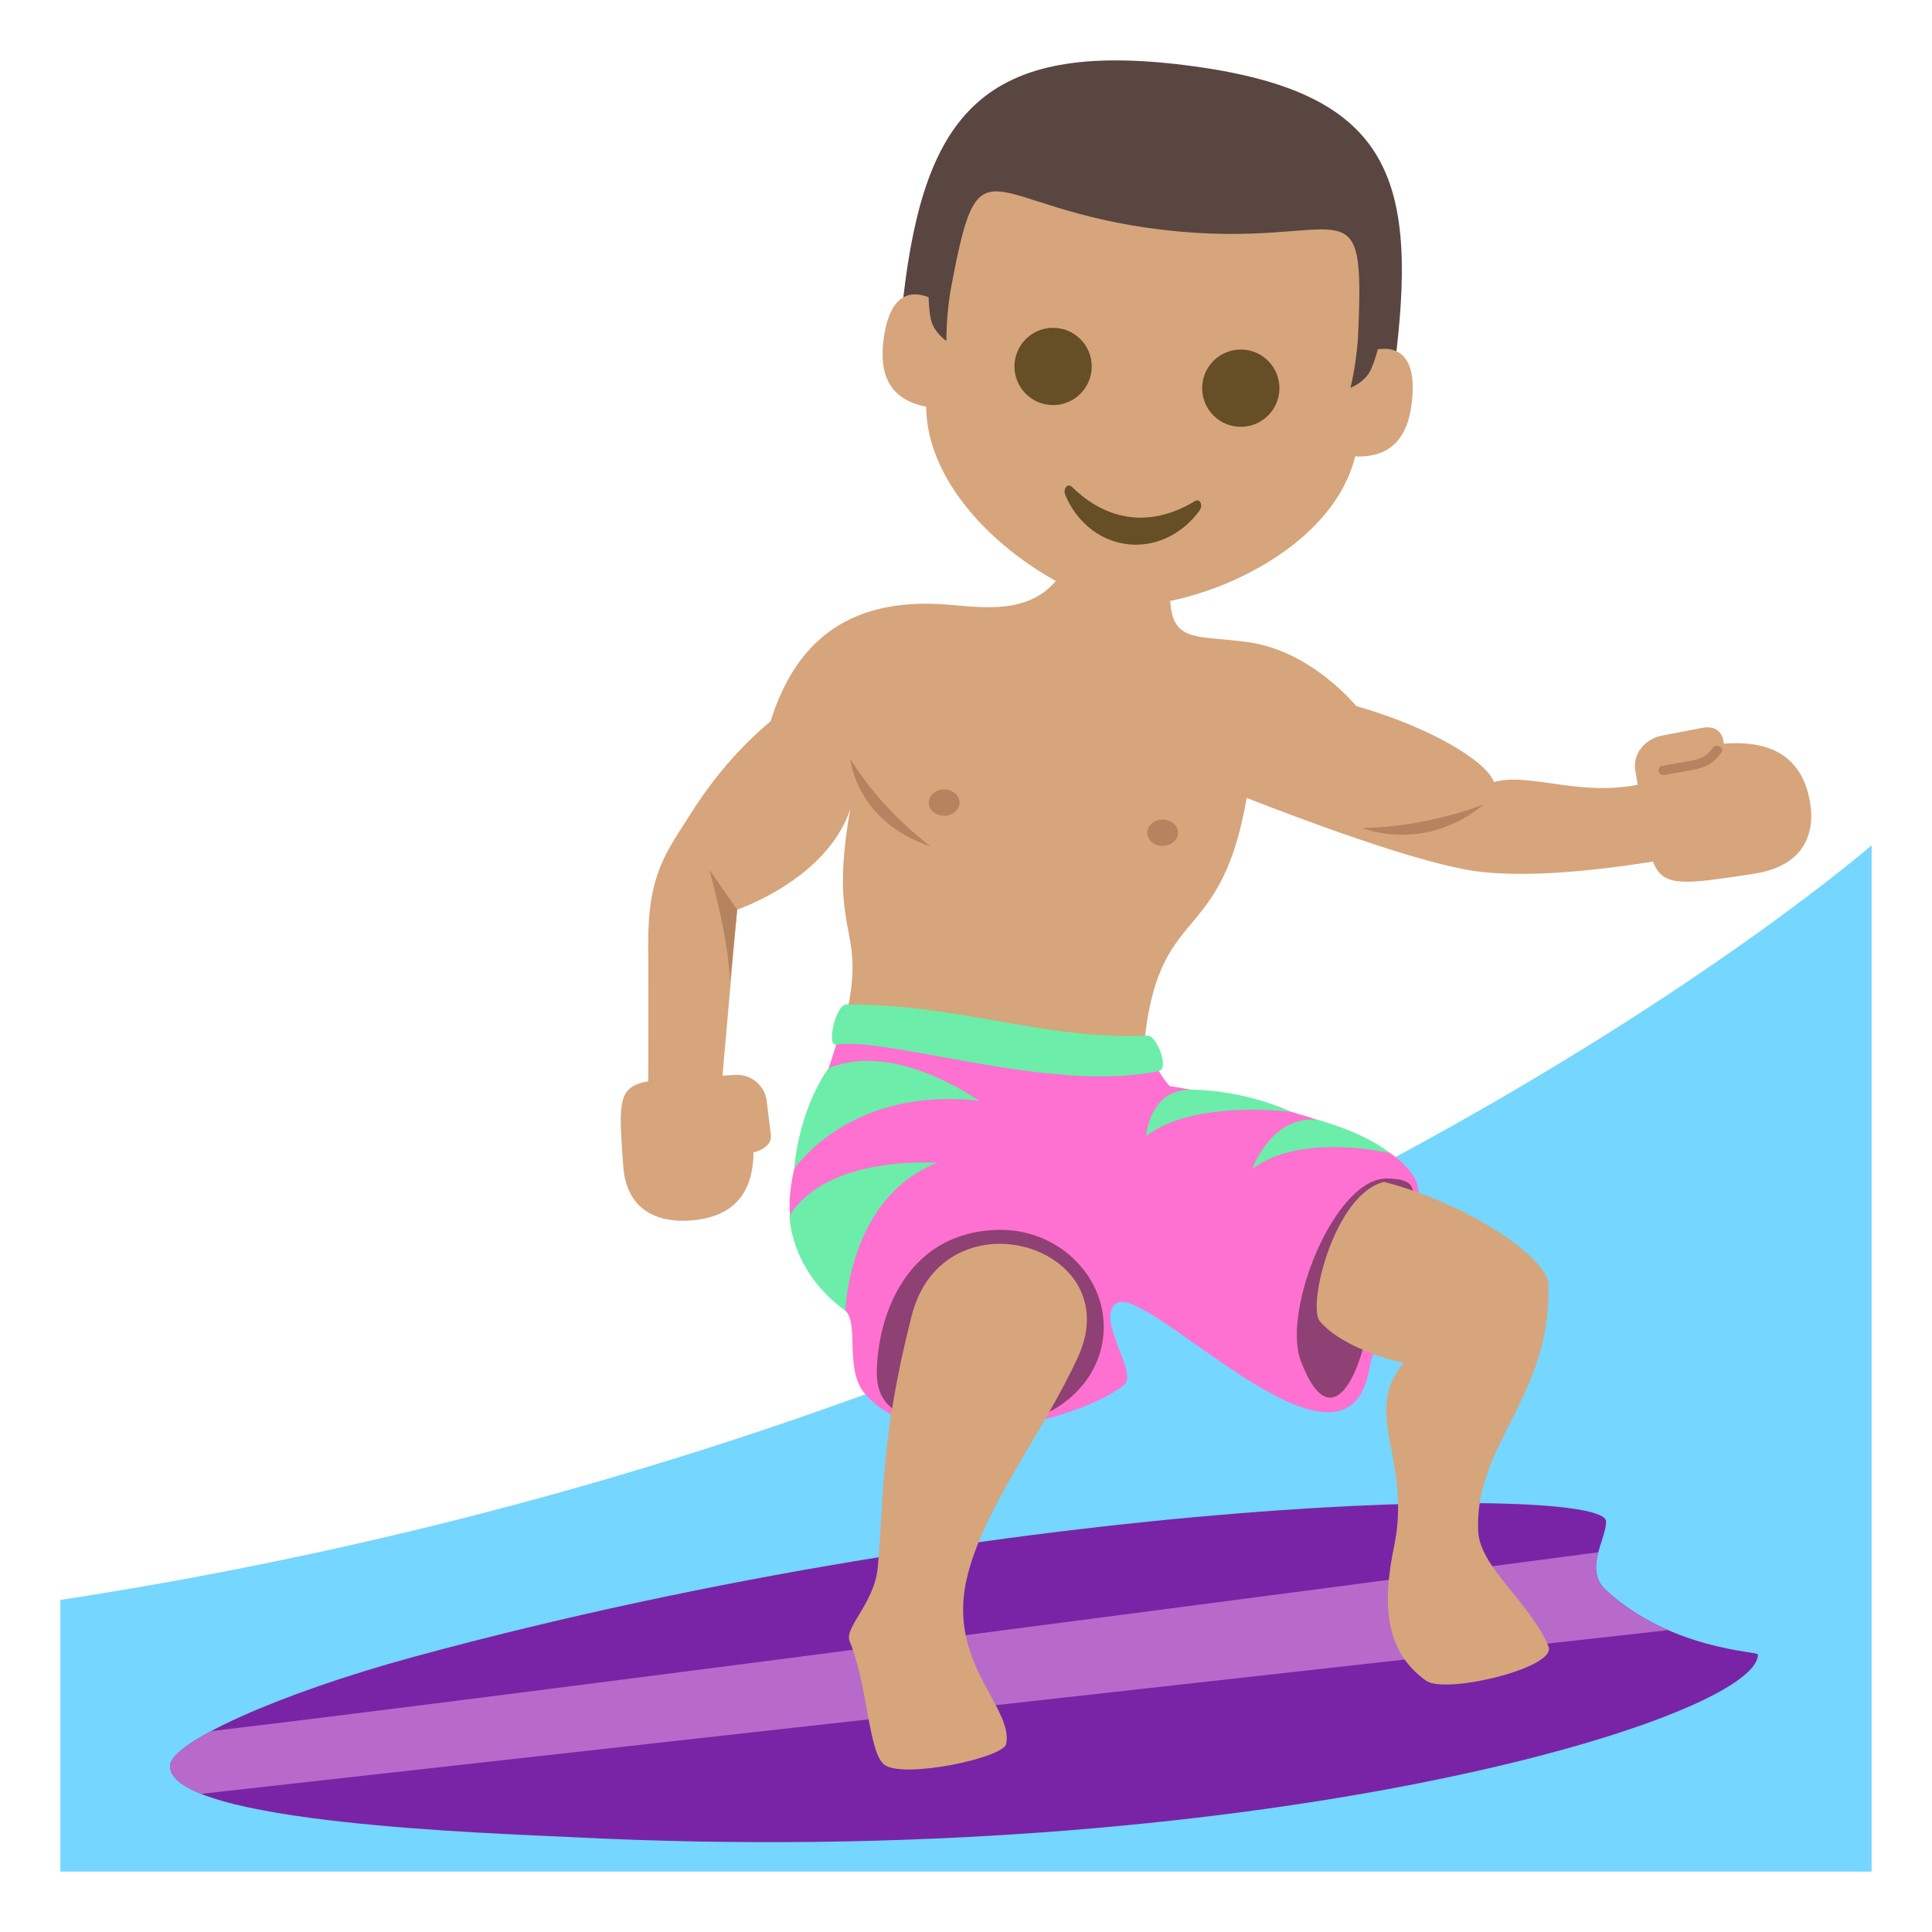 <svg xmlns="http://www.w3.org/2000/svg" width="64" height="64" viewBox="0 0 64 64"><path fill="#75D6FF" d="M62 62H2v-9c37.999-5.819 60-25 60-25v34z"/><path fill-rule="evenodd" clip-rule="evenodd" fill="#7924A6" d="M18.921 60.857c-2.496-.127-13.289-.443-13.289-2.357 0-.779 3.646-2.411 8.06-3.611 19.948-5.428 39.511-5.74 39.511-4.49 0 .623-.75 1.594 0 2.281 2.164 1.984 5.031 2.018 5.031 2.125-.001 2.156-16.782 7.195-39.313 6.052z"/><path fill="#B86ACB" d="M53.202 52.68c-.404-.371-.37-.822-.256-1.259-5.579.736-36.229 4.775-45.955 5.925-.856.458-1.359.865-1.359 1.154 0 .361.386.666 1.027.924L55.263 54a7.42 7.42 0 0 1-2.061-1.32z"/><path fill-rule="evenodd" clip-rule="evenodd" fill="#D6A57C" d="M54.891 25.826c-2.237.748-4.142-.284-5.401.081-.262-.714-2.167-1.836-4.562-2.518 0 0-1.474-1.813-3.548-2.112-2.027-.291-2.832.174-2.575-2.426l-3.28-.66c-.746 2.361-2.869 1.927-4.223 1.83-3.362-.238-5.004 1.408-5.775 3.871-.995.835-1.877 1.839-2.69 3.129-.771 1.223-1.379 1.956-1.364 4.264.013 1.733 0 4.693 0 4.693l2.445-.18.502-5.665s2.976-1.001 3.747-3.333c-.804 4.549.717 3.717-.276 7.418 0 0 9.943 1.297 9.943 1.277.301-5.88 2.533-3.734 3.465-9.063 0 0 4.561 1.818 6.975 2.316 2.633.633 7.754-.438 7.754-.438l-1.137-2.484z"/><path fill="#D6A57C" d="M59.96 26.574c-.314-1.84-1.754-2.021-2.859-1.939 0-.034-.021-.64-.699-.527l-1.396.269c-.552.136-.925.622-.835 1.149l.27 1.575c.398 2.339.398 2.339 3.653 1.845 2.208-.339 1.917-2.06 1.866-2.372z"/><path fill="#B58360" d="M56.741 24.768c-.109.143-.193.244-.354.32-.15.076-.32.103-.488.133-.277.048-.554.096-.829.146-.212.035-.149.339.061.304.284-.051.567-.101.852-.15.196-.033.392-.076.565-.166.201-.096.34-.249.467-.414.128-.162-.147-.333-.274-.173z"/><path fill="#D6A57C" d="M25.392 36.416a.998.998 0 0 0-1.055-.807l-1.569.094c-2.327.139-2.327.139-2.12 2.944.145 1.906 1.857 1.806 2.168 1.786 1.83-.109 2.133-1.316 2.145-2.262.033.004.602-.145.578-.551l-.147-1.204z"/><path fill-rule="evenodd" clip-rule="evenodd" fill="#FF71D0" d="M38.15 34.982s.215.588.599.996c3.555.558 7.531 1.625 8.172 3.174.447 1.078-1.299 4.734-1.563 6.205-.797 4.434-7.419-2.957-8.4-2.171-.654.524.732 2.279.297 2.671-1.148 1.027-6.568 2.666-8.604.313-.685-.792-.186-2.332-.646-2.75-3.485-3.168-1.167-5.396-.115-9.498 0 0 1.74.705 10.26 1.06z"/><path fill-rule="evenodd" clip-rule="evenodd" fill="#B58360" d="M23.5 28.814l.919 1.319-.238 2.38c-.043-1.439-.681-3.699-.681-3.699z"/><ellipse fill-rule="evenodd" clip-rule="evenodd" fill="#B58360" cx="38.514" cy="27.586" rx=".509" ry=".436"/><ellipse fill-rule="evenodd" clip-rule="evenodd" fill="#B58360" cx="31.277" cy="26.586" rx=".509" ry=".436"/><path fill-rule="evenodd" clip-rule="evenodd" fill="#B58360" d="M28.166 25.129s.167 2.071 2.667 2.913c-1.829-1.399-2.667-2.913-2.667-2.913zM45.121 27.425s2.034.859 4.03-.774c-2.201.818-4.03.774-4.03.774z"/><path fill-rule="evenodd" clip-rule="evenodd" fill="#8F4074" d="M36.563 43.961c0 1.777-1.582 3.219-3.532 3.219s-3.985.09-3.985-1.688.906-4.656 3.985-4.75c1.949-.059 3.532 1.442 3.532 3.219zM45.405 42.945c0 1.777-1.156 5.172-2.313 2.141-.634-1.662 1.109-6.047 2.844-6.047 2.233 0-.531 2.129-.531 3.906z"/><path fill-rule="evenodd" clip-rule="evenodd" fill="#D6A57C" d="M35.719 44.932c1.669-3.688-4.46-5.5-5.52-1.344-1.054 4.131-.911 6.133-1.123 8.343-.114 1.187-1.122 1.981-.931 2.437.607 1.451.615 3.695 1.155 4.094.634.469 3.943-.23 4.032-.693.234-1.212-1.907-2.641-1.328-5.377.499-2.359 2.578-4.951 3.715-7.46zM51.292 42.534c-.027-.837-2.571-2.632-5.439-3.382-1.623.375-2.551 4.038-2.139 4.607.829.984 2.783 1.391 2.783 1.391-1.402 1.674.277 3.197-.314 6.063-.389 1.873-.332 3.476 1.057 4.462.646.46 4.34-.429 4.057-1.128-.582-1.43-2.268-2.627-2.328-3.805-.153-2.892 2.443-4.474 2.323-8.208z"/><path fill-rule="evenodd" clip-rule="evenodd" fill="#6CEDA9" d="M26.155 40.273s0 1.813 1.85 3.146c0 0 .109-3.771 3.041-4.896 0 0-3.625-.291-4.891 1.75zM27.446 35.387s-.947 1.23-1.139 3.34c0 0 1.813-2.748 6.121-2.262.001 0-2.757-2.004-4.982-1.078zM39.593 36.102s1.563-.006 3.202.736c0 0-3.218-.439-4.827.795 0 0 .109-1.654 1.625-1.531zM43.616 37.089s1.492.372 2.437 1.112c0 0-2.96-.709-4.569.525-.001.001.617-1.76 2.132-1.637zM38.388 35.478c-3.484.763-9.02-1.157-10.689-.871-.334.058-.01-1.33.328-1.332 3.77-.021 6.598 1.192 9.979 1.03.307-.015.743 1.093.382 1.173z"/><g><path fill="#594640" d="M29.924 9.852l.673 1.658 14.824 1.716.838-1.588c.691-5.967-.403-8.654-6.996-9.479-6.661-.835-8.636 1.619-9.339 7.693z"/><path fill="#D6A57C" d="M45.644 11.57c-.093.338-.201.653-.319.826-.214.307-.59.451-.59.451s.173-.654.246-1.59c.265-5.541-.362-2.938-6.422-3.639-6.057-.702-6.074-3.379-7.082 2.067-.143.933-.125 1.612-.125 1.612s-.335-.229-.472-.575c-.075-.195-.108-.526-.12-.877-.556-.217-1.308-.177-1.499 1.474-.119 1.026.16 1.913 1.418 2.152.047 3.488 4.381 6.315 6.443 6.555 2.061.238 6.927-1.522 7.771-4.908 1.28.055 1.755-.745 1.874-1.771.191-1.649-.535-1.861-1.123-1.777z"/><circle fill="#664E27" cx="34.885" cy="12.139" r="1.28"/><circle fill="#664E27" cx="41.103" cy="12.859" r="1.28"/><path fill="#664E27" d="M39.577 16.603c-1.427.867-2.878.691-4.063-.471-.144-.14-.309.056-.225.263.313.772 1.039 1.514 2.063 1.633 1.026.119 1.903-.437 2.384-1.118.129-.183.012-.41-.159-.307z"/></g></svg>